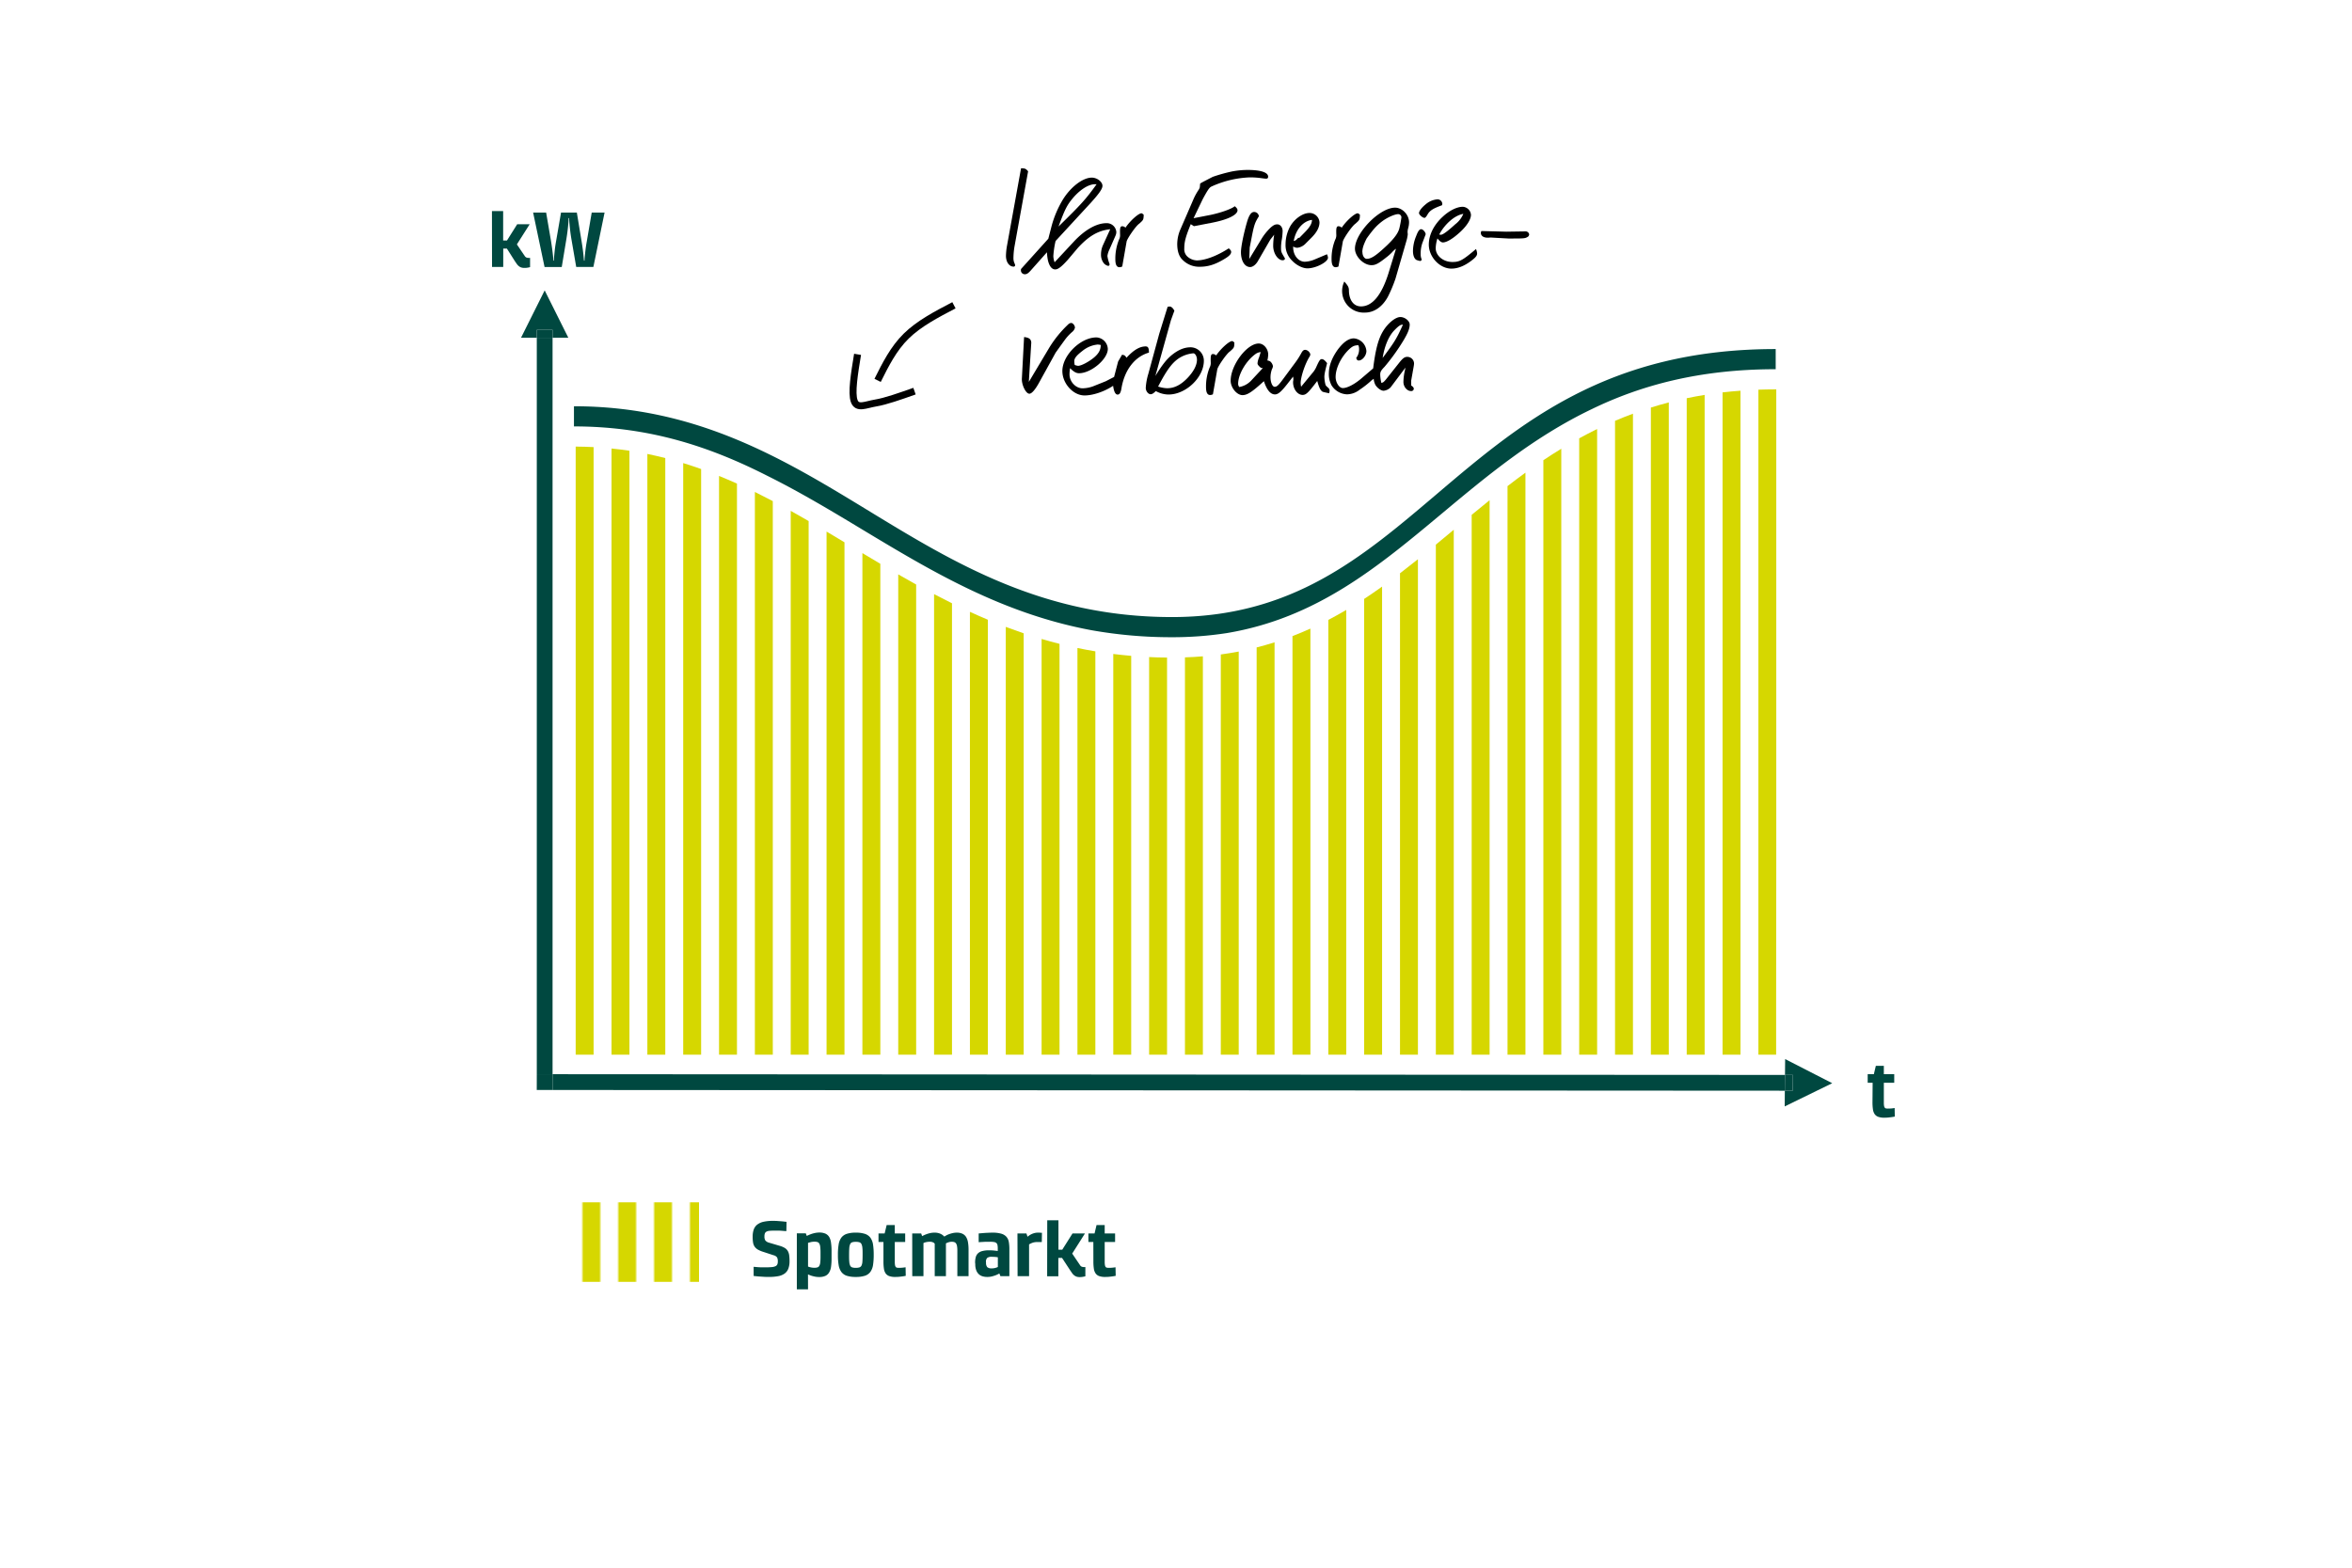 <?xml version="1.0" encoding="UTF-8"?>
<svg xmlns="http://www.w3.org/2000/svg" xmlns:xlink="http://www.w3.org/1999/xlink" viewBox="0 0 1050 700">
  <defs>
    <style>.cls-1,.cls-5{fill:none;}.cls-2{fill:#d6d700;}.cls-3{fill:#004840;}.cls-4{fill:url(#Neues_Musterfeld_1);}.cls-5{stroke:#000;stroke-linejoin:round;stroke-width:3.13px;}</style>
    <pattern id="Neues_Musterfeld_1" data-name="Neues Musterfeld 1" width="64" height="64" patternTransform="translate(52 -66.83)" patternUnits="userSpaceOnUse" viewBox="0 0 64 64">
      <rect class="cls-1" width="64" height="64"></rect>
      <rect class="cls-2" width="8" height="64"></rect>
      <rect class="cls-2" x="16" width="8" height="64"></rect>
      <rect class="cls-2" x="32" width="8" height="64"></rect>
      <rect class="cls-2" x="48" width="8" height="64"></rect>
    </pattern>
  </defs>
  <g id="Grafik_reduziert" data-name="Grafik reduziert">
    <path class="cls-1" d="M523.17,284.5a203.12,203.12,0,0,1-36-3.14,195.31,195.31,0,0,0,36,3.28,147.73,147.73,0,0,0,24.45-2A158.46,158.46,0,0,1,523.17,284.5Z"></path>
    <rect class="cls-3" x="239.64" y="147.28" width="7.04" height="3.52"></rect>
    <rect class="cls-3" x="239.64" y="150.81" width="7.04" height="328.84"></rect>
    <polygon class="cls-3" points="246.68 147.28 246.68 150.81 253.72 150.81 243.16 129.67 232.6 150.81 239.64 150.81 239.64 147.28 246.68 147.28"></polygon>
    <polygon class="cls-3" points="796.94 472.9 796.87 479.98 800.39 479.98 800.33 487.03 796.8 487.02 796.74 494.04 817.96 483.67 796.94 472.9"></polygon>
    <polygon class="cls-3" points="246.68 479.65 246.68 486.69 239.64 486.69 239.64 479.65 239.64 479.65 239.61 486.69 796.8 487.02 796.87 479.98 246.68 479.65"></polygon>
    <polygon class="cls-3" points="800.39 479.98 796.87 479.98 796.8 487.02 800.33 487.03 800.39 479.98"></polygon>
    <rect class="cls-3" x="239.64" y="479.65" width="7.04" height="7.04"></rect>
    <path class="cls-1" d="M753,192V177.81c-2.72.58-5.39,1.2-8,1.88V192Z"></path>
    <path class="cls-1" d="M761,192h8V175.21c-2.72.32-5.38.7-8,1.12Z"></path>
    <path class="cls-1" d="M785,192V174c-2.72.1-5.38.25-8,.45V192Z"></path>
    <rect class="cls-1" x="761" y="192" width="8" height="64"></rect>
    <rect class="cls-1" x="777" y="192" width="8" height="64"></rect>
    <rect class="cls-1" x="745" y="192" width="8" height="64"></rect>
    <rect class="cls-1" x="777" y="256" width="8" height="64"></rect>
    <rect class="cls-1" x="745" y="256" width="8" height="64"></rect>
    <rect class="cls-1" x="761" y="256" width="8" height="64"></rect>
    <rect class="cls-1" x="761" y="320" width="8" height="64"></rect>
    <rect class="cls-1" x="745" y="320" width="8" height="64"></rect>
    <rect class="cls-1" x="777" y="320" width="8" height="64"></rect>
    <rect class="cls-1" x="745" y="384" width="8" height="64"></rect>
    <rect class="cls-1" x="777" y="384" width="8" height="64"></rect>
    <rect class="cls-1" x="761" y="384" width="8" height="64"></rect>
    <rect class="cls-1" x="745" y="448" width="8" height="21.93"></rect>
    <rect class="cls-1" x="761" y="448" width="8" height="21.93"></rect>
    <rect class="cls-1" x="777" y="448" width="8" height="21.93"></rect>
    <path class="cls-1" d="M737,192V182c-2.73.85-5.39,1.77-8,2.74V192Z"></path>
    <path class="cls-1" d="M721,192v-4.09c-2.72,1.17-5.39,2.38-8,3.66V192Z"></path>
    <rect class="cls-1" x="713" y="192" width="8" height="64"></rect>
    <path class="cls-1" d="M705,256V195.72q-4.08,2.25-8,4.65V256Z"></path>
    <path class="cls-1" d="M689,256V205.49c-2.71,1.81-5.38,3.68-8,5.57V256Z"></path>
    <rect class="cls-1" x="729" y="192" width="8" height="64"></rect>
    <rect class="cls-1" x="713" y="256" width="8" height="64"></rect>
    <rect class="cls-1" x="681" y="256" width="8" height="64"></rect>
    <rect class="cls-1" x="729" y="256" width="8" height="64"></rect>
    <rect class="cls-1" x="697" y="256" width="8" height="64"></rect>
    <rect class="cls-1" x="713" y="320" width="8" height="64"></rect>
    <rect class="cls-1" x="681" y="320" width="8" height="64"></rect>
    <rect class="cls-1" x="697" y="320" width="8" height="64"></rect>
    <rect class="cls-1" x="729" y="320" width="8" height="64"></rect>
    <rect class="cls-1" x="729" y="384" width="8" height="64"></rect>
    <rect class="cls-1" x="713" y="384" width="8" height="64"></rect>
    <rect class="cls-1" x="681" y="384" width="8" height="64"></rect>
    <rect class="cls-1" x="697" y="384" width="8" height="64"></rect>
    <rect class="cls-1" x="713" y="448" width="8" height="21.93"></rect>
    <rect class="cls-1" x="681" y="448" width="8" height="21.93"></rect>
    <rect class="cls-1" x="697" y="448" width="8" height="21.93"></rect>
    <rect class="cls-1" x="729" y="448" width="8" height="21.93"></rect>
    <path class="cls-1" d="M641,256V243.19q-4,3.3-8,6.52V256Z"></path>
    <path class="cls-1" d="M673,256V217q-4.05,3.12-8,6.31V256Z"></path>
    <path class="cls-1" d="M625,256l0,0h0Z"></path>
    <path class="cls-1" d="M657,256V229.88l-7.53,6.27-.47.39V256Z"></path>
    <rect class="cls-1" x="633" y="256" width="8" height="64"></rect>
    <rect class="cls-1" x="649" y="256" width="8" height="64"></rect>
    <rect class="cls-1" x="665" y="256" width="8" height="64"></rect>
    <path class="cls-1" d="M625,320V256h0q-3.94,3-8,5.89V320Z"></path>
    <rect class="cls-1" x="665" y="320" width="8" height="64"></rect>
    <rect class="cls-1" x="617" y="320" width="8" height="64"></rect>
    <rect class="cls-1" x="649" y="320" width="8" height="64"></rect>
    <rect class="cls-1" x="633" y="320" width="8" height="64"></rect>
    <rect class="cls-1" x="649" y="384" width="8" height="64"></rect>
    <rect class="cls-1" x="665" y="384" width="8" height="64"></rect>
    <rect class="cls-1" x="633" y="384" width="8" height="64"></rect>
    <rect class="cls-1" x="617" y="384" width="8" height="64"></rect>
    <rect class="cls-1" x="665" y="448" width="8" height="21.93"></rect>
    <rect class="cls-1" x="649" y="448" width="8" height="21.93"></rect>
    <rect class="cls-1" x="617" y="448" width="8" height="21.93"></rect>
    <rect class="cls-1" x="633" y="448" width="8" height="21.93"></rect>
    <path class="cls-1" d="M561,320V289.09c-2.61.67-5.27,1.27-8,1.8V320Z"></path>
    <path class="cls-1" d="M593,320V276.79c-2.62,1.36-5.28,2.66-8,3.89V320Z"></path>
    <path class="cls-1" d="M577,320V284q-3.91,1.5-8,2.79V320Z"></path>
    <path class="cls-1" d="M609,320V267.38q-3.93,2.58-8,5V320Z"></path>
    <rect class="cls-1" x="553" y="320" width="8" height="64"></rect>
    <rect class="cls-1" x="585" y="320" width="8" height="64"></rect>
    <rect class="cls-1" x="569" y="320" width="8" height="64"></rect>
    <rect class="cls-1" x="601" y="320" width="8" height="64"></rect>
    <rect class="cls-1" x="585" y="384" width="8" height="64"></rect>
    <rect class="cls-1" x="569" y="384" width="8" height="64"></rect>
    <rect class="cls-1" x="553" y="384" width="8" height="64"></rect>
    <rect class="cls-1" x="601" y="384" width="8" height="64"></rect>
    <rect class="cls-1" x="585" y="448" width="8" height="21.93"></rect>
    <rect class="cls-1" x="569" y="448" width="8" height="21.93"></rect>
    <rect class="cls-1" x="553" y="448" width="8" height="21.93"></rect>
    <rect class="cls-1" x="601" y="448" width="8" height="21.93"></rect>
    <path class="cls-1" d="M497,320V292c-2.71-.34-5.37-.74-8-1.18V320Z"></path>
    <path class="cls-1" d="M529,320V293.53c-1.92.07-3.86.11-5.83.11-.73,0-1.45,0-2.17,0V320Z"></path>
    <path class="cls-1" d="M513,320V293.39c-2.71-.13-5.37-.31-8-.54V320Z"></path>
    <path class="cls-1" d="M545,320V292.19q-3.91.53-8,.87V320Z"></path>
    <rect class="cls-1" x="505" y="320" width="8" height="64"></rect>
    <rect class="cls-1" x="537" y="320" width="8" height="64"></rect>
    <rect class="cls-1" x="521" y="320" width="8" height="64"></rect>
    <rect class="cls-1" x="489" y="320" width="8" height="64"></rect>
    <rect class="cls-1" x="505" y="384" width="8" height="64"></rect>
    <rect class="cls-1" x="521" y="384" width="8" height="64"></rect>
    <rect class="cls-1" x="489" y="384" width="8" height="64"></rect>
    <rect class="cls-1" x="537" y="384" width="8" height="64"></rect>
    <rect class="cls-1" x="489" y="448" width="8" height="21.93"></rect>
    <rect class="cls-1" x="521" y="448" width="8" height="21.93"></rect>
    <rect class="cls-1" x="537" y="448" width="8" height="21.93"></rect>
    <rect class="cls-1" x="505" y="448" width="8" height="21.93"></rect>
    <path class="cls-1" d="M481,320V289.34c-2.71-.56-5.37-1.19-8-1.85V320Z"></path>
    <path class="cls-1" d="M465,320V285.31q-4-1.2-8-2.52V320Z"></path>
    <path class="cls-1" d="M433,320V273.2c-2.7-1.24-5.36-2.51-8-3.82V320Z"></path>
    <path class="cls-1" d="M449,320V279.92c-2.7-1-5.37-2.1-8-3.2V320Z"></path>
    <rect class="cls-1" x="457" y="320" width="8" height="64"></rect>
    <rect class="cls-1" x="425" y="320" width="8" height="64"></rect>
    <rect class="cls-1" x="441" y="320" width="8" height="64"></rect>
    <rect class="cls-1" x="473" y="320" width="8" height="64"></rect>
    <rect class="cls-1" x="473" y="384" width="8" height="64"></rect>
    <rect class="cls-1" x="425" y="384" width="8" height="64"></rect>
    <rect class="cls-1" x="441" y="384" width="8" height="64"></rect>
    <rect class="cls-1" x="457" y="384" width="8" height="64"></rect>
    <rect class="cls-1" x="425" y="448" width="8" height="21.93"></rect>
    <rect class="cls-1" x="441" y="448" width="8" height="21.93"></rect>
    <rect class="cls-1" x="473" y="448" width="8" height="21.93"></rect>
    <rect class="cls-1" x="457" y="448" width="8" height="21.93"></rect>
    <path class="cls-1" d="M369,256V237.36q-4-2.38-8-4.7V256Z"></path>
    <path class="cls-1" d="M400.26,256q-3.64-2.12-7.26-4.26V256Z"></path>
    <path class="cls-1" d="M385,256v-9l-4.77-2.88L377,242.15V256Z"></path>
    <path class="cls-1" d="M417,320V265.29q-4-2.13-8-4.33v59Z"></path>
    <rect class="cls-1" x="361" y="256" width="8" height="64"></rect>
    <rect class="cls-1" x="377" y="256" width="8" height="64"></rect>
    <path class="cls-1" d="M393,320h8V256.43l-.74-.43H393Z"></path>
    <rect class="cls-1" x="409" y="320" width="8" height="64"></rect>
    <rect class="cls-1" x="377" y="320" width="8" height="64"></rect>
    <rect class="cls-1" x="393" y="320" width="8" height="64"></rect>
    <rect class="cls-1" x="361" y="320" width="8" height="64"></rect>
    <rect class="cls-1" x="377" y="384" width="8" height="64"></rect>
    <rect class="cls-1" x="393" y="384" width="8" height="64"></rect>
    <rect class="cls-1" x="409" y="384" width="8" height="64"></rect>
    <rect class="cls-1" x="361" y="384" width="8" height="64"></rect>
    <rect class="cls-1" x="409" y="448" width="8" height="21.93"></rect>
    <rect class="cls-1" x="377" y="448" width="8" height="21.93"></rect>
    <rect class="cls-1" x="361" y="448" width="8" height="21.93"></rect>
    <rect class="cls-1" x="393" y="448" width="8" height="21.93"></rect>
    <path class="cls-1" d="M321,256V212.48c-2.64-1.07-5.3-2.09-8-3V256Z"></path>
    <path class="cls-1" d="M337,256V219.67c-2.65-1.3-5.31-2.55-8-3.77V256Z"></path>
    <path class="cls-1" d="M353,256V228.1q-4-2.22-8-4.34V256Z"></path>
    <path class="cls-1" d="M305,256V206.77q-3.94-1.2-8-2.24V256Z"></path>
    <rect class="cls-1" x="345" y="256" width="8" height="64"></rect>
    <rect class="cls-1" x="297" y="256" width="8" height="64"></rect>
    <rect class="cls-1" x="329" y="256" width="8" height="64"></rect>
    <rect class="cls-1" x="313" y="256" width="8" height="64"></rect>
    <rect class="cls-1" x="329" y="320" width="8" height="64"></rect>
    <rect class="cls-1" x="297" y="320" width="8" height="64"></rect>
    <rect class="cls-1" x="345" y="320" width="8" height="64"></rect>
    <rect class="cls-1" x="313" y="320" width="8" height="64"></rect>
    <rect class="cls-1" x="297" y="384" width="8" height="64"></rect>
    <rect class="cls-1" x="345" y="384" width="8" height="64"></rect>
    <rect class="cls-1" x="329" y="384" width="8" height="64"></rect>
    <rect class="cls-1" x="313" y="384" width="8" height="64"></rect>
    <rect class="cls-1" x="297" y="448" width="8" height="21.93"></rect>
    <rect class="cls-1" x="313" y="448" width="8" height="21.93"></rect>
    <rect class="cls-1" x="329" y="448" width="8" height="21.93"></rect>
    <rect class="cls-1" x="345" y="448" width="8" height="21.93"></rect>
    <path class="cls-1" d="M289,202.69c-2.63-.53-5.3-1-8-1.42V256h8Z"></path>
    <path class="cls-1" d="M273,256V200.26c-2.63-.27-5.29-.48-8-.62V256Z"></path>
    <path class="cls-1" d="M257,199.41h-.31V256H257Z"></path>
    <rect class="cls-1" x="281" y="256" width="8" height="64"></rect>
    <rect class="cls-1" x="265" y="256" width="8" height="64"></rect>
    <rect class="cls-1" x="256.69" y="256" width="0.31" height="64"></rect>
    <rect class="cls-1" x="256.69" y="320" width="0.31" height="64"></rect>
    <rect class="cls-1" x="265" y="320" width="8" height="64"></rect>
    <rect class="cls-1" x="281" y="320" width="8" height="64"></rect>
    <rect class="cls-1" x="256.69" y="384" width="0.31" height="64"></rect>
    <rect class="cls-1" x="281" y="384" width="8" height="64"></rect>
    <rect class="cls-1" x="265" y="384" width="8" height="64"></rect>
    <rect class="cls-1" x="256.69" y="448" width="0.31" height="21.93"></rect>
    <rect class="cls-1" x="281" y="448" width="8" height="21.93"></rect>
    <rect class="cls-1" x="265" y="448" width="8" height="21.93"></rect>
    <polygon class="cls-1" points="793.16 192 793.18 169.36 793.18 168.86 793 168.86 793 192 793.16 192"></polygon>
    <polygon class="cls-1" points="793 256 793.1 256 793.16 192 793 192 793 256"></polygon>
    <polygon class="cls-1" points="793 320 793.05 320 793.1 256 793 256 793 320"></polygon>
    <polygon class="cls-1" points="793 378.85 793.05 320 793 320 793 378.85"></polygon>
    <rect class="cls-1" x="745" y="470.43" width="8" height="0.5"></rect>
    <rect class="cls-1" x="761" y="470.43" width="8" height="0.5"></rect>
    <rect class="cls-1" x="777" y="470.43" width="8" height="0.5"></rect>
    <rect class="cls-1" x="777" y="469.93" width="8" height="0.5"></rect>
    <rect class="cls-1" x="745" y="469.93" width="8" height="0.5"></rect>
    <rect class="cls-1" x="761" y="469.93" width="8" height="0.5"></rect>
    <rect class="cls-1" x="713" y="470.43" width="8" height="0.5"></rect>
    <rect class="cls-1" x="729" y="470.43" width="8" height="0.5"></rect>
    <rect class="cls-1" x="681" y="470.43" width="8" height="0.5"></rect>
    <rect class="cls-1" x="697" y="470.43" width="8" height="0.5"></rect>
    <rect class="cls-1" x="713" y="469.93" width="8" height="0.5"></rect>
    <rect class="cls-1" x="681" y="469.93" width="8" height="0.5"></rect>
    <rect class="cls-1" x="729" y="469.93" width="8" height="0.5"></rect>
    <rect class="cls-1" x="697" y="469.93" width="8" height="0.5"></rect>
    <rect class="cls-1" x="665" y="470.43" width="8" height="0.5"></rect>
    <rect class="cls-1" x="617" y="470.43" width="8" height="0.5"></rect>
    <rect class="cls-1" x="649" y="470.43" width="8" height="0.5"></rect>
    <rect class="cls-1" x="633" y="470.43" width="8" height="0.5"></rect>
    <rect class="cls-1" x="665" y="469.93" width="8" height="0.5"></rect>
    <rect class="cls-1" x="617" y="469.93" width="8" height="0.5"></rect>
    <rect class="cls-1" x="633" y="469.93" width="8" height="0.5"></rect>
    <rect class="cls-1" x="649" y="469.93" width="8" height="0.5"></rect>
    <rect class="cls-1" x="569" y="470.43" width="8" height="0.5"></rect>
    <rect class="cls-1" x="585" y="470.43" width="8" height="0.5"></rect>
    <rect class="cls-1" x="553" y="470.43" width="8" height="0.5"></rect>
    <rect class="cls-1" x="601" y="470.43" width="8" height="0.5"></rect>
    <rect class="cls-1" x="569" y="469.93" width="8" height="0.5"></rect>
    <rect class="cls-1" x="601" y="469.93" width="8" height="0.5"></rect>
    <rect class="cls-1" x="585" y="469.93" width="8" height="0.5"></rect>
    <rect class="cls-1" x="553" y="469.93" width="8" height="0.5"></rect>
    <rect class="cls-1" x="505" y="470.43" width="8" height="0.5"></rect>
    <rect class="cls-1" x="537" y="470.43" width="8" height="0.5"></rect>
    <rect class="cls-1" x="489" y="470.43" width="8" height="0.5"></rect>
    <rect class="cls-1" x="521" y="470.43" width="8" height="0.5"></rect>
    <rect class="cls-1" x="537" y="469.93" width="8" height="0.5"></rect>
    <rect class="cls-1" x="489" y="469.93" width="8" height="0.5"></rect>
    <rect class="cls-1" x="505" y="469.93" width="8" height="0.5"></rect>
    <rect class="cls-1" x="521" y="469.93" width="8" height="0.5"></rect>
    <rect class="cls-1" x="473" y="470.43" width="8" height="0.5"></rect>
    <rect class="cls-1" x="457" y="470.43" width="8" height="0.5"></rect>
    <rect class="cls-1" x="425" y="470.43" width="8" height="0.5"></rect>
    <rect class="cls-1" x="441" y="470.43" width="8" height="0.5"></rect>
    <rect class="cls-1" x="457" y="469.93" width="8" height="0.5"></rect>
    <rect class="cls-1" x="441" y="469.93" width="8" height="0.5"></rect>
    <rect class="cls-1" x="473" y="469.93" width="8" height="0.5"></rect>
    <rect class="cls-1" x="425" y="469.93" width="8" height="0.5"></rect>
    <rect class="cls-1" x="377" y="470.43" width="8" height="0.5"></rect>
    <rect class="cls-1" x="409" y="470.43" width="8" height="0.5"></rect>
    <rect class="cls-1" x="361" y="470.43" width="8" height="0.5"></rect>
    <rect class="cls-1" x="393" y="470.43" width="8" height="0.5"></rect>
    <rect class="cls-1" x="393" y="469.93" width="8" height="0.5"></rect>
    <rect class="cls-1" x="409" y="469.93" width="8" height="0.5"></rect>
    <rect class="cls-1" x="377" y="469.93" width="8" height="0.5"></rect>
    <rect class="cls-1" x="361" y="469.93" width="8" height="0.5"></rect>
    <rect class="cls-1" x="345" y="470.43" width="8" height="0.5"></rect>
    <rect class="cls-1" x="297" y="470.43" width="8" height="0.5"></rect>
    <rect class="cls-1" x="313" y="470.43" width="8" height="0.5"></rect>
    <rect class="cls-1" x="329" y="470.43" width="8" height="0.5"></rect>
    <rect class="cls-1" x="345" y="469.93" width="8" height="0.5"></rect>
    <rect class="cls-1" x="329" y="469.93" width="8" height="0.5"></rect>
    <rect class="cls-1" x="313" y="469.93" width="8" height="0.5"></rect>
    <rect class="cls-1" x="297" y="469.93" width="8" height="0.5"></rect>
    <polygon class="cls-1" points="256.19 199.4 256.19 199.4 256.19 194.4 255.69 194.4 255.69 256 256.19 256 256.19 199.4"></polygon>
    <path class="cls-1" d="M256.69,199.41h-.5V256h.5Z"></path>
    <rect class="cls-1" x="255.69" y="256" width="0.5" height="64"></rect>
    <rect class="cls-1" x="256.19" y="256" width="0.5" height="64"></rect>
    <rect class="cls-1" x="255.69" y="320" width="0.5" height="64"></rect>
    <rect class="cls-1" x="256.19" y="320" width="0.5" height="64"></rect>
    <rect class="cls-1" x="255.69" y="384" width="0.5" height="64"></rect>
    <rect class="cls-1" x="256.19" y="384" width="0.5" height="64"></rect>
    <rect class="cls-1" x="265" y="470.43" width="8" height="0.5"></rect>
    <polygon class="cls-1" points="257 470.43 256.19 470.43 256.19 448 255.69 448 255.69 470.93 257 470.93 257 470.43"></polygon>
    <rect class="cls-1" x="281" y="470.43" width="8" height="0.5"></rect>
    <rect class="cls-1" x="265" y="469.93" width="8" height="0.5"></rect>
    <rect class="cls-1" x="281" y="469.93" width="8" height="0.5"></rect>
    <polygon class="cls-1" points="256.69 469.93 256.69 448 256.19 448 256.19 470.43 257 470.43 257 469.93 256.69 469.93"></polygon>
    <path class="cls-3" d="M384.87,236.39c30.74,18.51,62.29,37.52,102.34,45a203.12,203.12,0,0,0,36,3.14,158.46,158.46,0,0,0,24.45-1.84c40.08-6.7,67.42-29.5,96.08-53.42,20.29-16.94,41-34.18,66.79-46.55,22.12-10.75,48.37-17.86,82.19-17.86v-9c-75.14,0-114.11,33.13-151.8,65.17-33,28-64.12,54.5-117.71,54.5-57.62,0-97.19-24.13-135.46-47.48-37.61-22.93-76.5-46.65-131.52-46.65v9c33.85,0,60.88,9.16,86.06,21.92C357,219.62,371.05,228.05,384.87,236.39Z"></path>
    <path class="cls-2" d="M737,192V470.93h8V179.69q-4.08,1.06-8,2.29Z"></path>
    <path class="cls-2" d="M753,192V470.93h8V176.33c-2.72.44-5.39.94-8,1.48Z"></path>
    <path class="cls-2" d="M769,192V470.93h8V174.46c-2.71.2-5.39.44-8,.75Z"></path>
    <path class="cls-2" d="M721,192V470.93h8V184.72q-4.08,1.51-8,3.19Z"></path>
    <path class="cls-2" d="M673,256V470.93h8V211.06q-4.07,2.94-8,6Z"></path>
    <path class="cls-2" d="M689,256V470.93h8V200.37q-4.08,2.49-8,5.12Z"></path>
    <path class="cls-2" d="M705,195.72V470.93h8V191.57l-.86.43C709.72,193.2,707.33,194.44,705,195.72Z"></path>
    <path class="cls-2" d="M625,256V470.93h8V249.71c-2.65,2.13-5.32,4.21-8,6.27Z"></path>
    <path class="cls-2" d="M641,256V470.93h8V236.54q-4,3.35-8,6.65Z"></path>
    <path class="cls-2" d="M657,256V470.93h8V223.35q-4,3.24-8,6.53Z"></path>
    <path class="cls-2" d="M609,320V470.93h8v-209c-2.63,1.88-5.3,3.72-8,5.49Z"></path>
    <path class="cls-2" d="M545,320V470.93h8v-180c-2.61.5-5.28.92-8,1.3Z"></path>
    <path class="cls-2" d="M561,320V470.93h8V286.81q-3.91,1.24-8,2.28Z"></path>
    <path class="cls-2" d="M577,320V470.93h8V280.68c-2.61,1.18-5.28,2.3-8,3.34Z"></path>
    <path class="cls-2" d="M593,320V470.93h8V272.35q-3.93,2.32-8,4.44Z"></path>
    <path class="cls-2" d="M481,320V470.93h8V290.83c-2.7-.45-5.37-.94-8-1.49Z"></path>
    <path class="cls-2" d="M497,320V470.93h8V292.85q-4-.35-8-.84Z"></path>
    <path class="cls-2" d="M513,320V470.93h8V293.61q-4.05,0-8-.22Z"></path>
    <path class="cls-2" d="M529,320V470.93h8V293.06c-2.62.22-5.28.38-8,.47Z"></path>
    <path class="cls-2" d="M417,320V470.93h8V269.38q-4-2-8-4.09Z"></path>
    <path class="cls-2" d="M433,320V470.93h8V276.72c-2.7-1.14-5.36-2.31-8-3.52Z"></path>
    <path class="cls-2" d="M449,320V470.93h8V282.79q-4-1.37-8-2.87Z"></path>
    <path class="cls-2" d="M465,320V470.93h8V287.49q-4-1-8-2.18Z"></path>
    <path class="cls-2" d="M353,256V470.93h8V232.66q-4-2.32-8-4.56Z"></path>
    <path class="cls-2" d="M369,256V470.93h8V242.15q-4-2.42-8-4.79Z"></path>
    <path class="cls-2" d="M385,256V470.93h8V251.74c-2.68-1.58-5.34-3.18-8-4.77Z"></path>
    <path class="cls-2" d="M401,320V470.93h8V261c-2.69-1.49-5.35-3-8-4.53Z"></path>
    <path class="cls-2" d="M289,256V470.93h8V204.53q-3.94-1-8-1.84Z"></path>
    <path class="cls-2" d="M305,256V470.93h8V209.43c-2.64-.94-5.3-1.83-8-2.66Z"></path>
    <path class="cls-2" d="M321,256V470.93h8v-255q-4-1.78-8-3.42Z"></path>
    <path class="cls-2" d="M337,256V470.93h8V223.76q-4-2.1-8-4.09Z"></path>
    <path class="cls-2" d="M257,256V470.93h8V199.64c-2.63-.14-5.29-.21-8-.23Z"></path>
    <path class="cls-2" d="M273,256V470.93h8V201.27c-2.63-.4-5.29-.74-8-1Z"></path>
    <path class="cls-2" d="M792.68,173.86h-.51c-2.43,0-4.81.06-7.17.14V470.93h7.92l0-22.93.06-64V173.86"></path>
  </g>
  <g id="Bschriftungen">
    <path class="cls-3" d="M336.44,565.65l1.67.14q.79.08,1.8.09l2.2,0a24.15,24.15,0,0,0,2.51-.11,4.78,4.78,0,0,0,1.57-.39,1.62,1.62,0,0,0,.82-.79,3.07,3.07,0,0,0,.23-1.32,3.69,3.69,0,0,0-.32-1.78,2.61,2.61,0,0,0-1.57-1l-4.45-1.46a12.47,12.47,0,0,1-2.45-1,4.68,4.68,0,0,1-1.5-1.3,4.53,4.53,0,0,1-.75-1.84,15.47,15.47,0,0,1-.19-2.68,9.54,9.54,0,0,1,.48-3.2,4.86,4.86,0,0,1,1.55-2.19,7.09,7.09,0,0,1,2.78-1.27,18.45,18.45,0,0,1,4.18-.41c.76,0,1.51,0,2.24.07l2,.15,1.89.21-.07,4.14c-.53,0-1.09-.06-1.68-.11s-1.08-.08-1.73-.1-1.33,0-2,0a21.37,21.37,0,0,0-2.17.09,3.34,3.34,0,0,0-1.34.38,1.56,1.56,0,0,0-.68.78,3.69,3.69,0,0,0-.19,1.32,3.18,3.18,0,0,0,.39,1.8,3.12,3.12,0,0,0,1.64,1l4.6,1.36a9.77,9.77,0,0,1,2.44,1,4,4,0,0,1,1.38,1.41,5.11,5.11,0,0,1,.6,1.91,18.76,18.76,0,0,1,.15,2.52,9.29,9.29,0,0,1-.54,3.42,4.83,4.83,0,0,1-1.66,2.18,7,7,0,0,1-2.85,1.16,21.62,21.62,0,0,1-4.16.34c-.85,0-1.68,0-2.49-.07l-2.18-.14-2.14-.22Z"></path>
    <path class="cls-3" d="M360.73,575.71h-5v-25h4l.43,1.14.67-.3c.34-.16.75-.32,1.23-.5a13.1,13.1,0,0,1,1.7-.48,9.5,9.5,0,0,1,2-.22,6.59,6.59,0,0,1,2.75.5,3.88,3.88,0,0,1,1.69,1.52A6.84,6.84,0,0,1,371,555a25.52,25.52,0,0,1,.23,3.64V562a25.42,25.42,0,0,1-.23,3.64,6.71,6.71,0,0,1-.86,2.55,3.82,3.82,0,0,1-1.69,1.52,6.59,6.59,0,0,1-2.75.5,9.35,9.35,0,0,1-1.8-.16c-.56-.11-1.05-.23-1.48-.36a10.14,10.14,0,0,1-1.09-.39l-.62-.27Zm0-10.17a7,7,0,0,0,1.11.34,7.39,7.39,0,0,0,1.78.2,4.31,4.31,0,0,0,1.3-.17,1.37,1.37,0,0,0,.82-.66,3.56,3.56,0,0,0,.43-1.44,20.61,20.61,0,0,0,.13-2.52v-2.07a20.73,20.73,0,0,0-.13-2.52,3.56,3.56,0,0,0-.43-1.44,1.44,1.44,0,0,0-.82-.66,4.35,4.35,0,0,0-1.3-.16,6.91,6.91,0,0,0-1.76.21c-.54.14-.91.25-1.13.32Z"></path>
    <path class="cls-3" d="M382.06,570.18a12.86,12.86,0,0,1-4.05-.53,4.92,4.92,0,0,1-2.43-1.74,7.13,7.13,0,0,1-1.19-3.07,26.8,26.8,0,0,1-.32-4.55,27.21,27.21,0,0,1,.32-4.57,7.08,7.08,0,0,1,1.19-3.07,5,5,0,0,1,2.43-1.71,12.54,12.54,0,0,1,4.05-.54,12.7,12.7,0,0,1,4.06.54,5,5,0,0,1,2.45,1.71,7.08,7.08,0,0,1,1.18,3.07,29.76,29.76,0,0,1,.3,4.57,29.31,29.31,0,0,1-.3,4.55,7.13,7.13,0,0,1-1.18,3.07,4.93,4.93,0,0,1-2.45,1.74A13,13,0,0,1,382.06,570.18Zm0-4.07a5,5,0,0,0,1.6-.2,1.53,1.53,0,0,0,.93-.8,4.7,4.7,0,0,0,.41-1.77c.06-.77.09-1.79.09-3.05s0-2.27-.09-3a4.91,4.91,0,0,0-.41-1.77,1.53,1.53,0,0,0-.93-.82,5.34,5.34,0,0,0-1.6-.2,5.42,5.42,0,0,0-1.63.2,1.52,1.52,0,0,0-.89.82,5.18,5.18,0,0,0-.39,1.77q-.09,1.14-.09,3c0,1.26,0,2.28.09,3.05a5,5,0,0,0,.39,1.77,1.51,1.51,0,0,0,.89.8A5.11,5.11,0,0,0,382.06,566.11Z"></path>
    <path class="cls-3" d="M394.4,554.58h-2.21v-3.82h2.74l.9-3.75h3.63v3.75h4.64v3.82h-4.64v8.85a8.76,8.76,0,0,0,.09,1.4,2.11,2.11,0,0,0,.29.82.91.91,0,0,0,.53.37,3.37,3.37,0,0,0,.84.09,16.38,16.38,0,0,0,2.07-.11l1-.14.07,3.82c-.45.1-.94.18-1.46.25s-1,.13-1.52.18-1.13.07-1.73.07a7.69,7.69,0,0,1-2.67-.39,3.33,3.33,0,0,1-1.61-1.22,5,5,0,0,1-.76-2.14,20.45,20.45,0,0,1-.2-3.14Z"></path>
    <path class="cls-3" d="M407.24,550.76h4l.43,1.21a4.08,4.08,0,0,1,.66-.35,13.06,13.06,0,0,1,1.23-.52,12.62,12.62,0,0,1,1.62-.48,8.32,8.32,0,0,1,1.87-.22,6.32,6.32,0,0,1,2.87.54,5.13,5.13,0,0,1,1.63,1.21c.14-.07.38-.21.71-.41a7.9,7.9,0,0,1,1.23-.59,13.14,13.14,0,0,1,1.66-.51,7.94,7.94,0,0,1,2-.24,5.67,5.67,0,0,1,2.51.49,3.85,3.85,0,0,1,1.63,1.44,6.58,6.58,0,0,1,.85,2.41,19.65,19.65,0,0,1,.25,3.37v11.71h-5V558.44a12.06,12.06,0,0,0-.14-2,3.18,3.18,0,0,0-.45-1.22,1.59,1.59,0,0,0-.77-.59,3.55,3.55,0,0,0-1.1-.16,4.74,4.74,0,0,0-1.59.27,5.88,5.88,0,0,0-1.05.45v14.63h-5V555.37a1.6,1.6,0,0,0-.67-.59,3.16,3.16,0,0,0-1.57-.31,7,7,0,0,0-1.73.2,4.48,4.48,0,0,0-1.06.37v14.78h-5Z"></path>
    <path class="cls-3" d="M435.31,563.79a9.2,9.2,0,0,1,.29-2.43,3.75,3.75,0,0,1,1-1.73,4.34,4.34,0,0,1,1.9-1,11,11,0,0,1,3-.34,21,21,0,0,1,2.29.1c.61.08,1.16.14,1.64.18V557.4a6.57,6.57,0,0,0-.13-1.46,1.64,1.64,0,0,0-.48-.9,2.09,2.09,0,0,0-1-.44,10.61,10.61,0,0,0-1.79-.13c-1.19,0-2.23,0-3.12.07l-2,.11v-3.89l2.1-.18c.62-.05,1.27-.09,2-.12s1.33-.06,1.93-.06a14.18,14.18,0,0,1,4,.45,4.94,4.94,0,0,1,2.32,1.36,4.72,4.72,0,0,1,1.09,2.28,17.89,17.89,0,0,1,.26,3.23v12.1h-4l-.46-1.17a5.15,5.15,0,0,0-.64.32,9.38,9.38,0,0,1-1.18.51,15,15,0,0,1-1.62.49,8.84,8.84,0,0,1-2,.21,7.37,7.37,0,0,1-2-.27,4.2,4.2,0,0,1-1.69-.91,4.54,4.54,0,0,1-1.18-1.75,7.38,7.38,0,0,1-.45-2.78Zm4.89,0a2.92,2.92,0,0,0,.53,2,2.84,2.84,0,0,0,2,.56,5.66,5.66,0,0,0,1.66-.22,6.5,6.5,0,0,0,1.08-.39V561.4a11,11,0,0,0-1.1-.14,16,16,0,0,0-1.64-.07,3.1,3.1,0,0,0-2,.49,2.43,2.43,0,0,0-.57,1.86Z"></path>
    <path class="cls-3" d="M454.22,550.76h4l.5,1.46.53-.41a7.31,7.31,0,0,1,1-.62,6.84,6.84,0,0,1,1.38-.55,5.9,5.9,0,0,1,1.74-.24l.68,0a4.35,4.35,0,0,1,.57.06l.54,0-.07,4.14-.58,0-.6,0-.72,0a6.2,6.2,0,0,0-2.55.43,11.28,11.28,0,0,0-1.23.61v14.2h-5.13Z"></path>
    <path class="cls-3" d="M467.52,544.87h5V558h1.71l4.57-7.25h5.56l-5.7,9,3.46,5.11a1.72,1.72,0,0,0,.85.76,3.21,3.21,0,0,0,1.07.16h.31a.72.72,0,0,1,.19,0l0,4.1a7.49,7.49,0,0,1-.79.18,7.93,7.93,0,0,1-1.78.18,4.19,4.19,0,0,1-1.41-.21,3.91,3.91,0,0,1-1.07-.61,5,5,0,0,1-.91-1l-.93-1.36-3.53-5.39h-1.64v8.21h-5Z"></path>
    <path class="cls-3" d="M488.1,554.58h-2.21v-3.82h2.75l.89-3.75h3.64v3.75h4.64v3.82h-4.64v8.85a8.76,8.76,0,0,0,.09,1.4,2.12,2.12,0,0,0,.28.82.9.9,0,0,0,.54.37,3.26,3.26,0,0,0,.84.09A16.38,16.38,0,0,0,497,566l1-.14.08,3.82c-.46.1-.94.18-1.47.25s-1,.13-1.51.18-1.14.07-1.73.07a7.71,7.71,0,0,1-2.68-.39,3.3,3.3,0,0,1-1.6-1.22,5,5,0,0,1-.77-2.14,21.8,21.8,0,0,1-.2-3.14Z"></path>
    <rect class="cls-4" x="256.19" y="536.86" width="55.87" height="35.51"></rect>
    <path class="cls-3" d="M219.62,94.24h5v13.14h1.71l4.56-7.25h5.57l-5.71,9,3.46,5.11a1.81,1.81,0,0,0,.86.77,3.44,3.44,0,0,0,1.07.16l.3,0,.2,0,0,4.11q-.39.1-.78.18a8.12,8.12,0,0,1-1.79.17,4.27,4.27,0,0,1-1.41-.21,3.57,3.57,0,0,1-1.07-.61,5,5,0,0,1-.91-1c-.28-.4-.59-.85-.92-1.35L226.3,111h-1.64v8.21h-5Z"></path>
    <path class="cls-3" d="M238,94.92h5.81L246,107.7c.21,1.36.39,2.56.53,3.61s.25,2,.33,2.71.15,1.67.17,2.36h.25a21.18,21.18,0,0,1,.15-2.36c.07-.76.16-1.67.28-2.73s.3-2.25.54-3.59l2.21-12.78h7.06l2.11,12.78c.21,1.31.39,2.5.53,3.55s.25,2,.32,2.74.17,1.7.22,2.39h.25c0-.69.08-1.49.17-2.39s.18-1.68.31-2.74.31-2.24.55-3.55l2.18-12.78h5.74l-5,24.28h-7.66l-2.07-12c-.27-1.55-.47-2.93-.61-4.14s-.25-2.24-.32-3.07a25.77,25.77,0,0,1-.14-2.61h-.25a25.46,25.46,0,0,1-.15,2.57c-.07.83-.17,1.86-.32,3.07s-.34,2.59-.6,4.14l-2,12.07h-7.67Z"></path>
    <path class="cls-3" d="M836,483.47h-2.21v-3.82h2.75l.89-3.74H841v3.74h4.64v3.82H841v8.86a8.71,8.71,0,0,0,.09,1.39,1.91,1.91,0,0,0,.29.82.87.87,0,0,0,.53.38,4,4,0,0,0,.84.08,18.64,18.64,0,0,0,2.07-.1l1-.15.07,3.82c-.46.1-.94.18-1.47.25s-1,.13-1.51.18-1.14.07-1.73.07a7.71,7.71,0,0,1-2.68-.39,3.34,3.34,0,0,1-1.6-1.21,5,5,0,0,1-.77-2.14,21.84,21.84,0,0,1-.2-3.15Z"></path>
  </g>
  <g id="Ihr_Energieverbrauch" data-name="Ihr Energieverbrauch">
    <path class="cls-5" d="M408.26,174.65c-6.42,2.27-12.84,4.55-17.32,5.29s-8.23,2.8-9.58-.82.06-12.26,1.48-20.9"></path>
    <path class="cls-5" d="M425.87,136.31c-7.82,4.09-15.64,8.18-21.32,13.77s-9.22,12.68-12.76,19.77"></path>
    <path d="M455.83,75.13c1.87.07,2.06.13,3.15,1.35l-6.1,33.71a33.63,33.63,0,0,0-.45,5.14,5.43,5.43,0,0,0,.32,1.86,6.71,6.71,0,0,1,.45,1.22.66.66,0,0,1-.7.64c-1.93,0-3.41-2-3.41-4.81a28.51,28.51,0,0,1,.52-4.82Z"></path>
    <path d="M469.51,100.75a46.26,46.26,0,0,1,4.82-11.36c3.53-5.85,9.05-10.08,13.09-10.08,2.32,0,4.75,1.86,4.75,3.66,0,1.34-1.47,3.46-5.26,7.64l-15.67,17a41.21,41.21,0,0,0-1,6.74,8.59,8.59,0,0,0,.57,2.76l8.54-9.18c4.95-5.33,10.21-8.28,14.58-8.28a4.25,4.25,0,0,1,4.43,4,4.1,4.1,0,0,1-.32,1.47l-2.76,6.29a9.52,9.52,0,0,0-.9,2.89,13.47,13.47,0,0,0,.83,3.21,1.86,1.86,0,0,1,.13.52.65.65,0,0,1-.58.7,3.58,3.58,0,0,1-2.24-1.54,6.25,6.25,0,0,1-1-3.66,10.07,10.07,0,0,1,.9-4.11l3.21-7.06c-5.46.58-9.63,3.08-14.51,8.41L476.7,116c-2.7,3-4.3,4.3-5.59,4.3-1.54,0-2.63-1.41-3.27-4a21.74,21.74,0,0,1-.45-3.66l-6.74,7.58c-1.54,1.79-2.18,2.24-3.15,2.24a1.74,1.74,0,0,1-1.73-1.92.82.82,0,0,1,.13-.52L468,106.59Zm19.33-18.49c-3,0-6.94,2.57-10.28,6.68-2.24,2.76-3.27,4.75-6,12.2,10.21-10,12.2-12.2,17-18.88h-.64Z"></path>
    <path d="M501,119a3.17,3.17,0,0,1-1.22.32c-1.28,0-1.86-1.16-1.86-3.6a22.64,22.64,0,0,1,1.61-8.67,4.18,4.18,0,0,0,.51-2.11c-.13-3.22.06-3.92,1-3.92a2.12,2.12,0,0,1,1.41.64c2-3,5.78-6.42,7.13-6.42.25,0,.38.13,1,.64-.07,2.31-.13,2.31-2,4-1.54,1-5.58,6.94-5.65,8.09Z"></path>
    <path d="M540.52,95.94c4.69-1,9.25-2.64,10.72-3.86.84.71,1.22,1.22,1.22,1.8,0,2.06-4.3,4.17-11.17,5.52L533,101l-1.41-.9c-2.32,5.71-2.89,7.9-2.89,10.85a4.45,4.45,0,0,0,1.67,3.85,6.72,6.72,0,0,0,3.91,1.48c3.73,0,9.12-2.05,14.26-5.39.77.64,1.09,1.09,1.09,1.6,0,1-1,2-3.34,3.34-4,2.38-7.13,3.28-10.66,3.28a10.33,10.33,0,0,1-7.7-3.09c-1.54-1.41-2.38-3.85-2.38-7.06a16.68,16.68,0,0,1,1.48-6.68l5.78-13.35a26,26,0,0,1,2.18-4,4.56,4.56,0,0,0,.64-1.28l.13-1.54c.06-.26.06-.26,5.65-3.15a73.43,73.43,0,0,1,8.48-2.38,38.31,38.31,0,0,1,7.06-.7c5.84,0,9.18,1.09,9.18,3,0,.64-.26.9-1,.9-.19,0-.83-.07-2.76-.33a37.84,37.84,0,0,0-4.36-.25,45.11,45.11,0,0,0-17.34,4.17c-.83.45-1.67,1.73-3.72,5.52l-4.11,8.54Z"></path>
    <path d="M561.58,116.55c-.9,1.6-2.31,2.69-3.47,2.69-2.44,0-4.11-2.76-4.11-6.67,0-2.44,1.29-8.61,2.76-13.62.9-3,1.87-4.3,3.09-4.3A2.13,2.13,0,0,1,562,96.58c-1.66,2.63-2.05,3.66-3,8.28l-1.09,5.65-.2,5.14,5.2-8.54a25.12,25.12,0,0,1,4.31-5.46c1.22-1.09,2-1.48,3-1.48,1.35,0,2.38,1.35,2.38,3a27.78,27.78,0,0,1-.32,3.53,21.26,21.26,0,0,0-.39,3.66c0,2.06,0,2.12,1.67,4.88a.38.38,0,0,1,.07.26c0,.39-.45.71-1,.71-2.18,0-4.24-3.15-4.24-6.42a29.44,29.44,0,0,1,.45-5L567.1,107Zm15.73-6.1c0,3.53,2.31,6.42,5.2,6.42a12.66,12.66,0,0,0,4.56-1.09l5.33-2.25a4.5,4.5,0,0,1,.45,1.54c0,1.93-5.39,4.75-9.18,4.75-2.19,0-4.95-1.41-6.94-3.53a9.63,9.63,0,0,1-2.82-7.19,16.83,16.83,0,0,1,2.05-8c2-3.46,5.65-6,8.61-6a4.45,4.45,0,0,1,4.49,4.17c0,2.18-1.15,4.43-3.59,6.87l-2.7,2.7a6,6,0,0,1-3.66,1.8,3.57,3.57,0,0,1-1.8-.58Zm5.39-6.94c2.06-2.12,3-3.72,3-5.33-4,.52-7.25,4.37-8.15,9.44.77-.19,1.09-.38,2-1.41h.51Z"></path>
    <path d="M597.53,119a3.13,3.13,0,0,1-1.22.32c-1.28,0-1.86-1.16-1.86-3.6a22.64,22.64,0,0,1,1.61-8.67,4.18,4.18,0,0,0,.51-2.11c-.13-3.22.07-3.92,1-3.92a2.12,2.12,0,0,1,1.41.64c2-3,5.78-6.42,7.13-6.42.26,0,.38.13,1,.64-.07,2.31-.13,2.31-2,4-1.54,1-5.58,6.94-5.65,8.09Z"></path>
    <path d="M623,124.38a63.06,63.06,0,0,1-3.34,8c-2.44,4.56-6.16,7.19-10.27,7.19a9.64,9.64,0,0,1-9.25-13.86c1.86,2.11,2.06,2.63,2.06,4.36.19,4.18,2.24,6.74,5.39,6.74,5.07,0,9.25-5.07,12.33-15l3.27-10.66a.72.72,0,0,0-.57.38c-.2.2-.2.26-.45.33a20.23,20.23,0,0,1-2.89,2.76c-3.79,3-5.14,3.78-7,3.78-3.53,0-7.39-3.85-7.39-7.38,0-7,11-18.3,17.92-18.3,3.21,0,6.23,3.15,6.23,6.55a9.86,9.86,0,0,1-.39,2.63,6.52,6.52,0,0,0-.26,1.48v.45a6.06,6.06,0,0,1,.07.9,17.49,17.49,0,0,1-.64,3Zm-14.77-11.81c0,1.67.9,3,1.93,3,2,0,4.17-1.41,9.12-6.1,3.4-3.27,5.07-5.65,5.52-7.89a44.08,44.08,0,0,0,.83-4.56,1.46,1.46,0,0,0-1.41-1.41c-1.48,0-4.75,1.41-7,3.08-2.5,1.86-4.17,3.66-7.13,7.83C608.64,109.42,608.19,111,608.19,112.57Z"></path>
    <path d="M634.2,116.55a7.47,7.47,0,0,1-1.93-.52c-.9-.57-1.48-2-1.48-4a17.74,17.74,0,0,1,1.42-6.61c.83-2.25,1.47-3.08,2.24-3.08s1.86,1.22,2,2.12v.19L635,108.46a14.36,14.36,0,0,0-.77,4.94,5.56,5.56,0,0,0,.51,2.57Zm3.08-20.74c-.58,1-1,1.47-1.35,1.47-.84,0-2.44-1.41-2.44-2.11,0-.9,1.15-2.44,2.89-3.86A9.17,9.17,0,0,1,641.77,89a2.16,2.16,0,0,1,2.12,2,3.12,3.12,0,0,1-.13.64C639.72,93.11,638.3,94,637.28,95.81Zm3.66,15c0,3.41,3.4,6.17,7.45,6.17,3.21,0,4.55-.71,10.53-5.78a5.64,5.64,0,0,1,.51,2c0,.77-.51,1.54-1.61,2.44-3.46,2.89-6.74,4.3-9.88,4.3-5.2,0-10.08-5.2-10.08-10.72,0-4.3,2.24-8.8,6.16-12.4,3-2.82,6.42-4.49,9-4.49a3.88,3.88,0,0,1,3.66,3.6c0,2.18-2.12,5.39-5.65,8.41-2.76,2.44-5.33,3.91-6.87,3.91-.71,0-1.48-.57-2.44-1.79A15.42,15.42,0,0,0,640.94,110.83Zm2.37-6c.84,0,3-1.6,6.3-4.62a11.4,11.4,0,0,0,3.66-4.69c-3.73.58-8.16,4.37-10.79,9.25Z"></path>
    <path d="M672.4,103.45l8.73-.13a1.6,1.6,0,0,1,1.54,1.35,1.5,1.5,0,0,1-.51,1c-1.35.83-1.35.83-8.8.83l-5.78-.32-2.12-.13a4,4,0,0,0-.64.07h-.77c-1.8,0-2.95-.84-2.95-2.12,0-.39.19-.84.32-.84l5.07.13Z"></path>
    <path d="M457.18,150.5c2.25.26,3.08.9,3.21,2.44V153l-1.09,17.53,9.12-15.28A51,51,0,0,1,477,144.73a2,2,0,0,1,1.22-.52c.77,0,1.67,1.16,1.67,2.12a3.57,3.57,0,0,1-1.29,1.93,21.75,21.75,0,0,0-2.76,2.89c-.26.32-1.8,2.44-4.56,6.29l-7.12,12.9c-1.93,3.6-3.54,5.46-4.63,5.46-1.54,0-3.46-3.91-3.34-6.68Z"></path>
    <path d="M500.91,158.4c1.15.19,1.28.26,2,1.35,3.14-3.47,5.9-5.07,8.54-5.07,1.09,0,1.47.7,1.47,2.76-6.23,1.8-10.72,7.51-12.2,15.54-.32,2.24-.83,3.21-1.79,3.21s-1.67-1.35-2-3.92c-4,2.63-9,4.3-12.77,4.3-5.07,0-9.89-5.33-9.89-10.91,0-7,8.09-15,15.22-15a5.37,5.37,0,0,1,5.07,5.14c0,4.56-7.45,10.85-12.84,10.85-1.29,0-2.38-.64-4-2.25a15.05,15.05,0,0,0-.26,2.76c0,3.28,2.76,6.23,5.84,6.23a14.49,14.49,0,0,0,5.33-1.15l5-2,3.73-1.93,1.79-6.87Zm-19.65,4.95c1.41,0,4.62-1.67,7-3.6,2.18-1.8,3.14-3.47,3.14-5.71a8.13,8.13,0,0,0-1.35-.2,12.71,12.71,0,0,0-6.8,2.83c-2.76,2.12-3.66,3.34-3.66,4.62a8.69,8.69,0,0,0,.19,1.67A6.85,6.85,0,0,0,481.26,163.35Z"></path>
    <path d="M521.26,137a5.42,5.42,0,0,1,.9-.13c.7,0,1.41.58,2.12,1.86L522.73,143l-6.93,24.85c3.08-5,5.07-7.51,7.38-9.37,2.89-2.32,5.59-3.41,8.35-3.41a6,6,0,0,1,5.91,6c0,7.45-8,15.09-15.8,15.09a11.81,11.81,0,0,1-5.65-1.54c-1,1-1.67,1.41-2.31,1.41-1.09,0-2.18-1.41-2.18-2.83a26.87,26.87,0,0,1,1.15-6.29L517.53,149Zm-.07,36.34c3.15,0,6.17-1.6,9.12-4.75,2.63-2.82,4.05-5.58,4.05-8,0-1.41-.77-2.83-1.61-2.83a14.06,14.06,0,0,0-4.94,1.35c-3.92,1.93-6.55,5.33-10.79,13.49A14.41,14.41,0,0,0,521.19,173.36Z"></path>
    <path d="M541.48,176.06a3,3,0,0,1-1.22.32c-1.28,0-1.86-1.16-1.86-3.59a22.6,22.6,0,0,1,1.61-8.67,4.22,4.22,0,0,0,.51-2.12c-.13-3.21.06-3.92,1-3.92a2.12,2.12,0,0,1,1.41.64c2-3,5.78-6.42,7.13-6.42.25,0,.38.13,1,.64-.06,2.32-.12,2.32-2,4-1.54,1-5.58,6.94-5.65,8.1Z"></path>
    <path d="M586.36,166a10.12,10.12,0,0,0,1.29-2.18c1.35-3,1.73-3.47,2.44-3.47s1.41.58,2.37,1.8c-1,3.92-1.22,5-1.22,6.23a15.83,15.83,0,0,0,.45,3.21c.13.51.2.58,1,1.35a2,2,0,0,1,.9,1.41,3.36,3.36,0,0,1-.19,1v.26c-3-.64-3-.64-3.34-1-.71-.58-1.29-1.93-2-4.5-4.05,5.33-5,6.23-6.55,6.23-2.25,0-4.24-2.63-4.24-5.59a3,3,0,0,1,.06-.7,5.61,5.61,0,0,0,.07-.9c0-.19-.07-.51-.13-1l-2.7,3.46c-2.63,3.34-4,4.5-5.39,4.5-2,0-3.66-2-4.94-5.91-5.27,4.82-7.39,6.23-9.57,6.23-2.51,0-5.27-3.34-5.27-6.42,0-7,7.26-16.63,12.52-16.63,2.25,0,4.24,2.37,4.24,4.94a11.22,11.22,0,0,1-.38,2.63,3.86,3.86,0,0,1,1.22.39,3.53,3.53,0,0,1,1.28,2.18,3.83,3.83,0,0,1-.45,1.35,10.88,10.88,0,0,0-.64,3.53c0,2.31.83,4.31,1.86,4.31s1.8-.78,3.92-3.67l5.46-7.38a34.19,34.19,0,0,0,2.44-3.85c.64-1.22,1.09-1.61,1.92-1.61a2.77,2.77,0,0,1,2.18,2,2.32,2.32,0,0,1-.32,1c-2,3.14-4,9.11-4,11.88a11.31,11.31,0,0,0,.2,1.6Zm-23.43-1.73c-1.16-1-1.54-1.48-1.54-2.06a8.47,8.47,0,0,1,.7-2.63c.2-.64.39-1.22.71-2.37a4.68,4.68,0,0,0-2.06.7c-4.36,3-8,9.18-8,13.49a2.33,2.33,0,0,0,.51,1.41A9.59,9.59,0,0,0,558.5,170l5.26-5.65Z"></path>
    <path d="M620.78,173a5.21,5.21,0,0,1-3.08,1.48c-1.16,0-2.83-1.22-3.66-2.57a7.23,7.23,0,0,1-.78-2.76,8.92,8.92,0,0,0-1.54,1.22,41.23,41.23,0,0,1-4.75,3.66,9.36,9.36,0,0,1-5.58,2.05,8.56,8.56,0,0,1-6.94-4,10.71,10.71,0,0,1-1.22-5.2c0-3.53,1.35-7.06,4-10.79,2.57-3.4,4.88-5,7.19-5a6.12,6.12,0,0,1,5.58,5.65c0,2-1.79,4.23-3.4,4.23-.64,0-.9-.32-1.15-1.15a6.07,6.07,0,0,0,1.28-4,4.19,4.19,0,0,0-.32-1.67c-1.86.06-2.7.45-4.43,2.12-3.4,3.4-5.72,8.22-5.72,12.07,0,2.5,1.61,4.94,3.21,4.94,2.06,0,5.46-1.8,8.74-4.68l4.81-4.11c1-8.09,2.19-12.85,4.3-16.44s5.59-6.49,7.84-6.49c2,0,4.17,1.74,4.17,3.34,0,2.19-1.22,4.82-4.49,9.83a91.82,91.82,0,0,1-6.74,9.05c-1.55,1.6-1.93,2.25-1.93,3.47a17.72,17.72,0,0,0,.51,3.72c.84-.19,1-.32,2-1.48l5.85-7.38c1.67-2.12,2.5-2.76,3.66-2.76a3,3,0,0,1,3.08,2.95,8.75,8.75,0,0,1-.13,1.16L630,169.9v2.24c.83.52,1.16,1,1.16,1.48a1.11,1.11,0,0,1-1.22,1c-1.8,0-3.41-1.93-3.41-4.05a25.08,25.08,0,0,1,.58-4.88c.06-.26.19-.83.32-1.54ZM626.3,145c-1-.13-1.93.52-3.85,2.51-2.44,2.5-4.37,7-5.2,12.32C622.64,152.62,623.41,151.34,626.3,145Z"></path>
  </g>
</svg>

